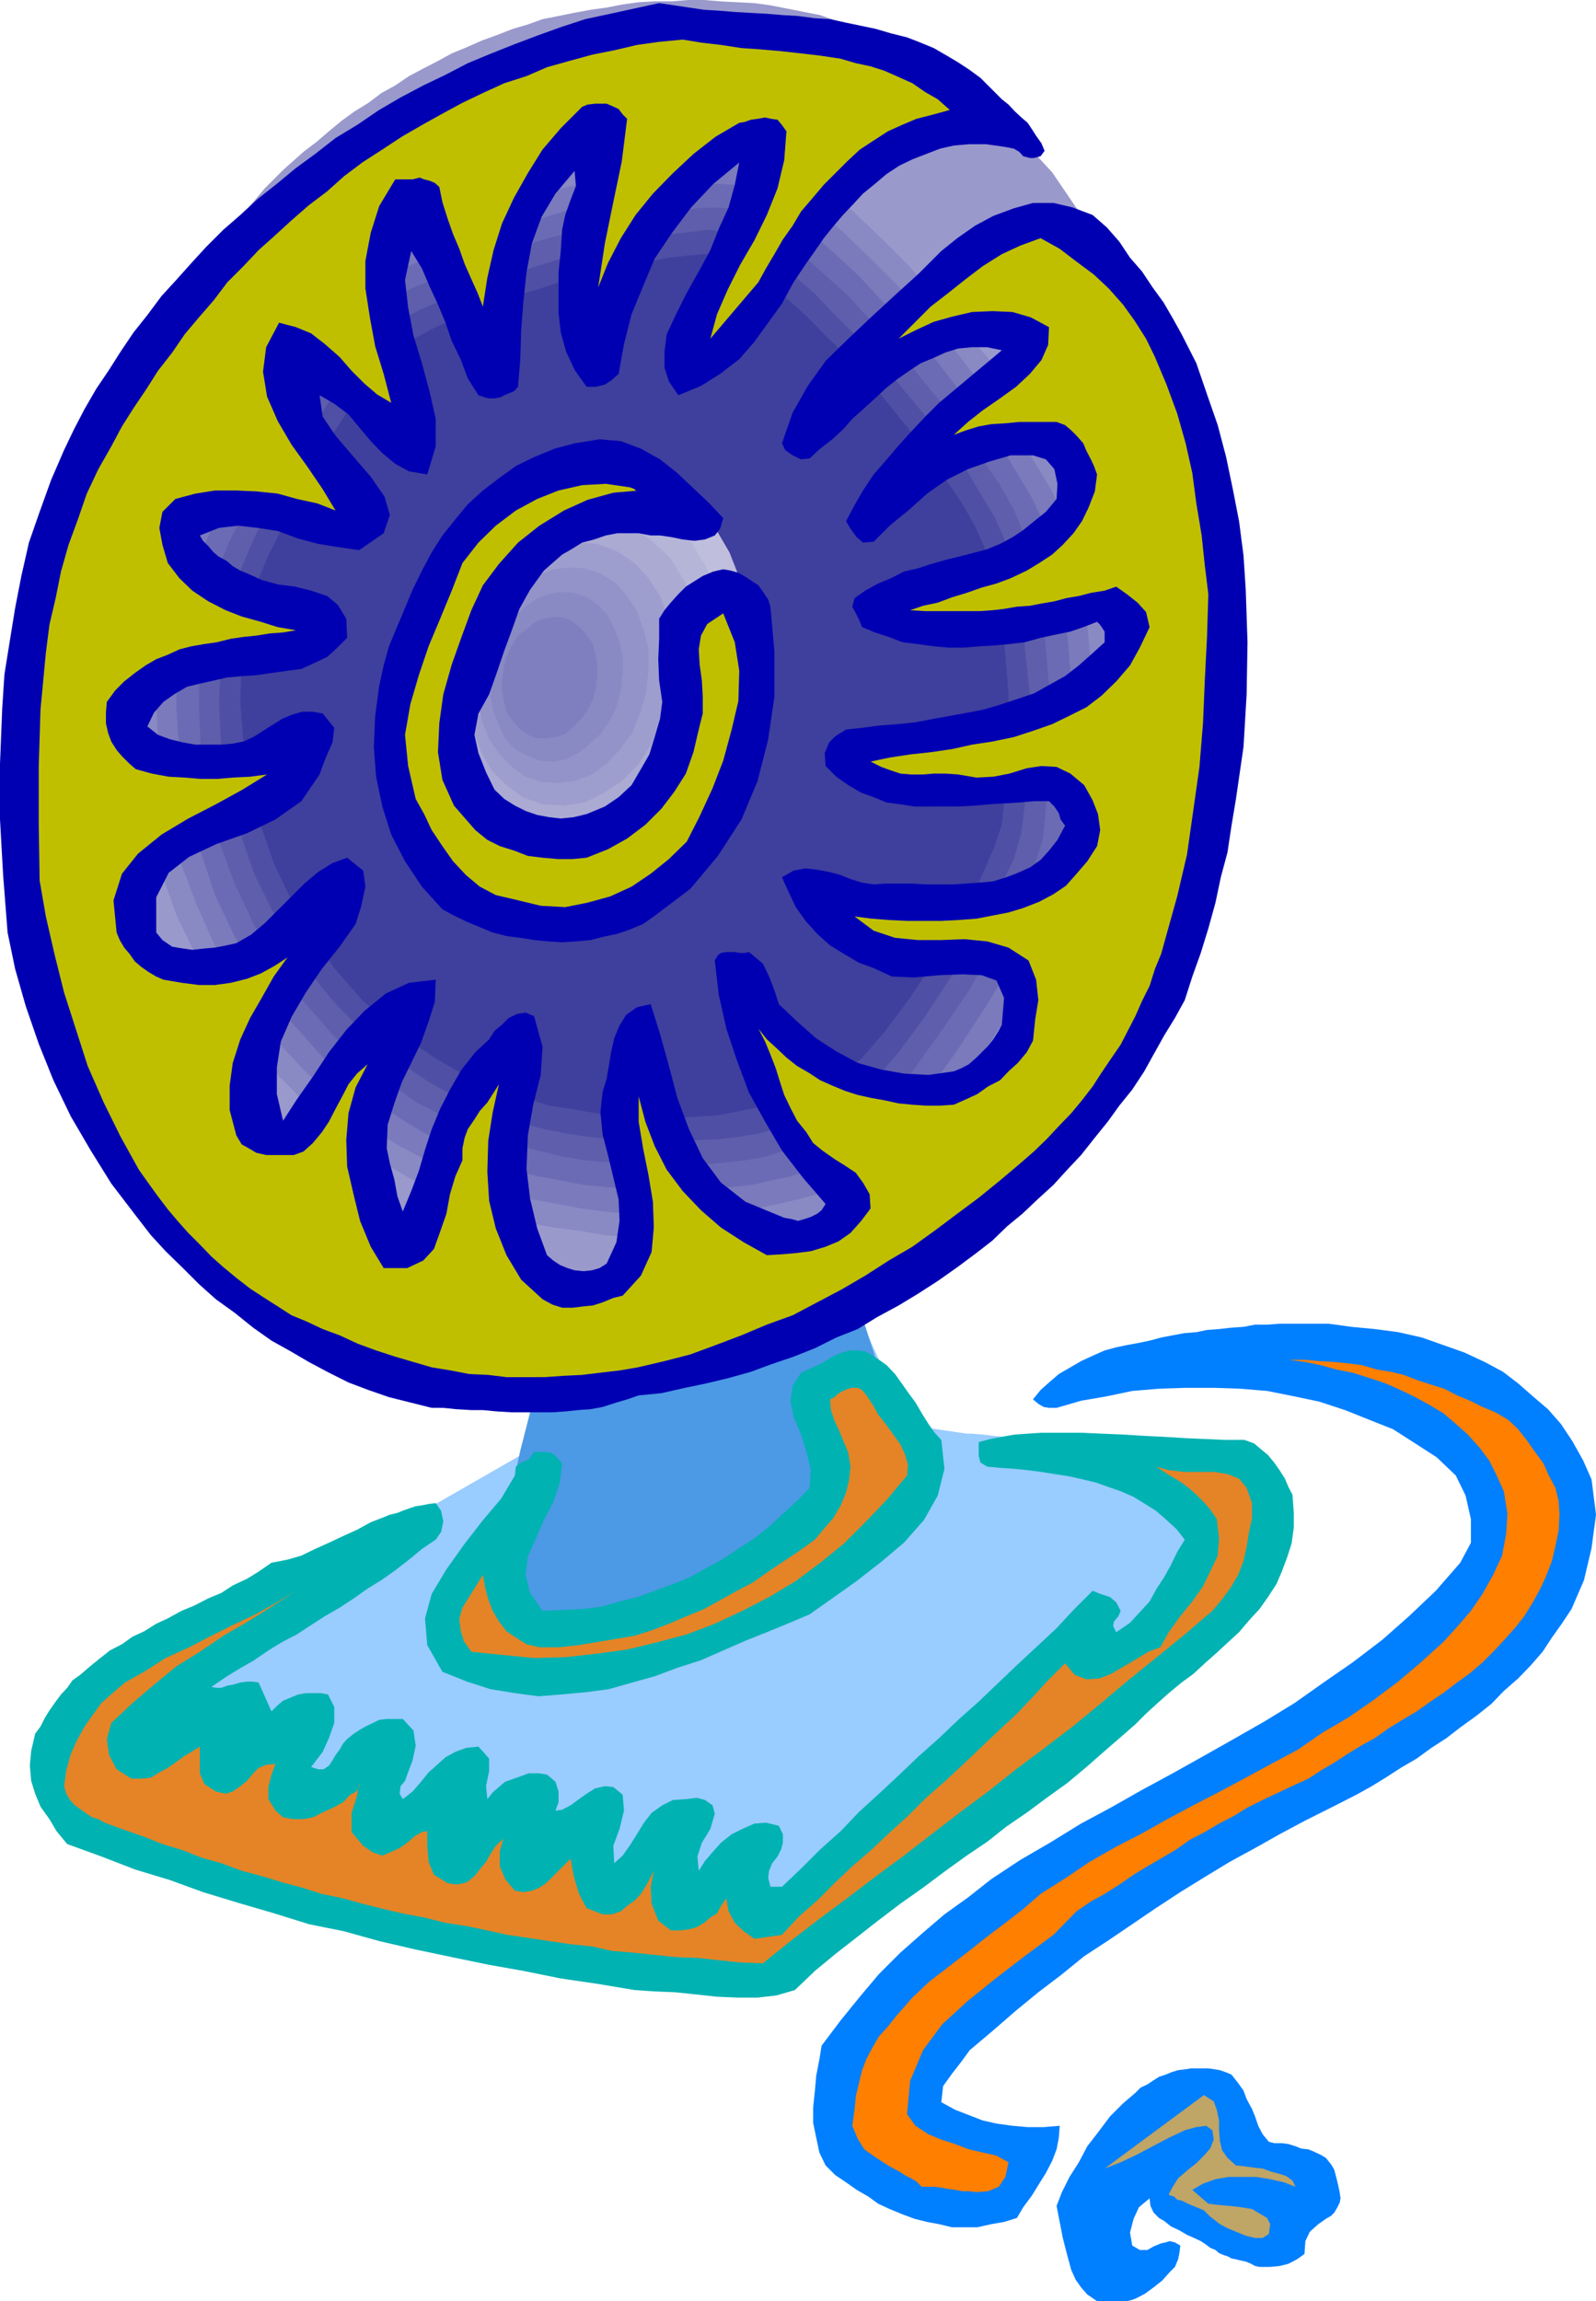 <svg xmlns="http://www.w3.org/2000/svg" width="358.602" height="517"><path fill="#99c" d="m41.5 228.3 3.602 5.5 4.101 5.5 4.297 4.798 4.402 5 4.801 4.8 5 4.102 5 4.098L78 266.199l5.8 3.602 5.7 3.297L95.3 276l6.2 2.7 6.3 2.398 6.5 2.101 6.7 1.7 6.703 1.402 6.5 1 6.2.699 6.3.5 6.2.2 6 .5 6.199-.5 5.8-.2 5.801-.5 5.5-.7 5.5-1 5.5-1.402 5.297-1.699 4.8-1.699 5-1.902 4.802-2.098 4.601-2.402 5.5-3.399 5.5-4.101 5.098-4.098 4.8-4.5 4.5-4.8 4.399-5.302 4-5.8 3.602-6 2.699-5 2.601-5 1.899-5.297 2.402-5.801 2-5.7 1.399-6.3 1.699-6.2 1.199-6.702 1.703-10.598.7-10.8.5-10.802-.301-11.3-.7-11L271.5 125.5l-1.7-10.5-2.398-10.8-2.902-10.302-3.398-10.398-3.801-9.8-4.801-9.4-5-9.1-5.598-8.4-5.5-8.1-6.699-7.2-2.601-2.902-2.7-2.7-2.902-2.597-3.297-2.403-2.902-2.398-3.098-2.402-3.402-1.899-3.098-1.898-3.402-1.703-3.301-1.7-3.598-1.398L192 5.8l-3.797-1-3.902-1.402-3.598-.699-4-.8-3.601-.7L169.5.7l-3.898-.2L161.8.3l-3.598-.3h-3.601L151 .3h-3.898L143.5.5l-3.598.5-3.601.7-3.598.5-3.8.698-3.403.7-3.598.703-3.3 1.199-3.399 1-3.601 1.398-3.301 1.2-3.399 1.5L101.5 12l-3.098 1.7-3.3 1.698-3.2 1.7-3.101 2.101-3.098 1.7-2.902 2.199L79.703 25l-2.902 2.098-2.899 2.402-2.8 2.398-2.899 2.2-4.601 4.101-4.102 4.102-3.797 4.5-4.101 4.597L48 56.2l-3.297 5-3.402 5.102-3.098 5.199-3.101 5.8-2.7 5.798-2.601 6-2.399 6.203L25 101.5l-1.7 6.5-1.698 6.7-1.2 6.8-1.902 14.598L18 150.5l1 14.2 2.102 13.6 3.398 13.5 4.602 12.7 5.5 12.2 6.898 11.6"/><path fill="#99c" d="m46.3 229 3.403 5 3.797 4.8 3.602 4.598 4.398 4.5 4 4.102 4.402 3.898 4.801 3.602 4.797 3.598 5 3.3 5 2.903 5.602 2.898 5.5 2.102 5.699 2.199 5.8 1.898 6 1.7 6 1.203 5.801 1 5.5.398 6 .5 5.301.7H157.5l5.203-.7 5.098-.5 5.3-.398 5-1 4.602-1.203 4.797-1.399 4.8-1.699 4.302-1.7 4.5-1.902 4.101-2.398 2.899-1.7 2.898-2.902 3.3-3.597 3.602-4.5 3.899-4.602 3.8-5.5 3.602-5.8 4.098-5.7 3.601-6 3.399-6 3.101-5.8 2.899-5.801 2.402-5.2 1.598-4.597L252 199l.703-3.402 2.399-19.2.3-19.699-1.902-19.601-3.898-19.5-1.899-5.297-2.601-5.703-3.899-6.5-4.3-7.2-5-7.199L226.101 78l-6.2-7.402-6.3-7.5-6.5-6.899-6.7-6.699-6.5-6.3-6-5.5-6-4.802-5.199-3.597-4.601-2.602L168.3 25.5l-4.098-.5-4.8.5-6 .398-6.5 1-6.7 1.7L133 30l-7.898 2.2-7.7 2.398-7.5 2.101-7.601 2.7-7 2.601-6.5 2.7-6 2.6-5 2.598-4.098 2.403-3.402 2.199-1.899 2.398L65.801 60l-3.098 4.098-3.203 4.3-3.098 5.301-3.3 5.5-3.899 6-3.3 6L42.5 97.5l-3.098 6-2.902 6-2.598 5.7-2.402 5.1-1.7 5-1.698 4.298-.7 3.402-1.902 12.898-.297 13.2 1 12.8 1.7 12.2 3.097 12 4.3 11.5 5 11.101 6 10.301"/><path fill="#8989c4" d="M50.402 225.898 53.5 230.7l3.602 4.5 3.601 4.602 4.098 4.097 3.902 4 4 3.903 4.598 3.297 4.601 3.402 4.801 3.098 5 2.902L97 267.098l5 2.402 5.5 2 5.602 1.598 5.699 1.703 5.8 1 5.5.699 5.801 1 5 .398 5.5.301 5.301.2 5-.2 5.098-.3 5-.399 4.8-.8 4.602-.9 4.797-1 4.3-1.402 4.602-1.5 4.301-1.597 4.297-2 3.8-2.102 2.7-1.898 3.102-2.903 3.101-3.398 3.399-4.102 3.601-4.8 3.797-5 3.602-5.297 3.601-5.703 3.399-5.797 3.3-5.801 2.899-5.5 2.902-5.3 2.399-5 1.898-4.602 1.203-4 1-3.2 1.899-18.398.199-19-1.399-19-3.8-18.402-1.7-5.098-2.699-5.5-3.601-6.2-4.301-6.8L228 88.598l-5.5-7.5-5.797-6.899-6.203-7-6-7.199-6.2-6.2-6.3-6-6.2-5.3-5.3-4.3-5-3.602-4.797-2.399-3.601-1.5-3.602-.199h-4.797l-5.8 1-6 .7-6.7 1.398-7 1.703-7.402 1.898-7.2 1.899-7.5 2.402-7.199 2.398-6.902 2.7-6 2.601-5.797 2.2-4.8 2.601-4.102 2.398-2.801 2.2-4.797 5-5.8 8.203-6.2 10.5-7 11.597-6 11.5-5.5 11.301-4.101 9.801-1.899 7.2-1.703 12.5-.2 12.698.7 12.2 1.902 11.8 2.899 11.801 3.8 10.801 5.102 10.5 5.7 9.898"/><path fill="#7a7abc" d="m54.3 222.7 3.102 4.6 3.098 4.298 3.602 4.3 3.8 4.102 3.899 3.898 4.101 3.301 4.301 3.602 4.297 3.398 4.602 2.899 4.5 2.402 5.101 2.598 5.2 2.203 5.097 2.097 5.3 1.5 5.5 1.602 5.5 1 5.302 1 5.3.7 5 .5 5.301.198H156l4.8-.199 4.802-.5 4.601-.699 4.5-1 4.399-1 4.5-1.2 4.101-1.402L192 265.2l3.902-1.699 3.801-2.102 2.598-1.898 2.902-2.402 2.899-3.399 3.398-4.101 3.3-4.297 3.602-5L222 235l3.402-5.5 3.301-5.3 3.2-5.5 2.8-5.302 2.7-5.3 2.097-4.598 1.703-4.5 1.5-3.602.7-3.097L245.5 174.5l.3-18-1.698-18-3.602-17.8-1.7-4.802-2.398-5.5-3.601-6-4.098-6.5-4.8-6.699-5-6.898-5.5-7-5.801-6.703-6-6.5-6-6-6-5.797-5.7-5-5.3-4.301-5.102-3.602-4-2.199L165.902 36 162 35.8l-4.297.2-5.3.5-6 1.2-6.2 1.198-6.703 1.7-7.2 1.703-7 1.898-7 2.399-6.898 2.101-6.5 2.399-6 2.402-5.5 2.398-4.601 2.403L79 60.5l-2.7 2.2-4.5 5-5.5 7.698-6 10.102-6.5 11-6 11-5.097 10.8-3.8 9.4-2.2 7-1.402 12-.2 11.698.7 11.801 1.902 11.301 2.399 11 4.101 10.8 4.5 10.098 5.598 9.301"/><path fill="#6b6bb5" d="M58.102 219.598 61 224.199l3.102 4.102 3.601 3.797 3.598 4.101 3.601 3.602 3.801 3.297 4.098 3.203 4.3 3.097 4.399 2.903 4.5 2.597 4.8 2.403 4.602 2.199 5 1.898 5.301 1.7L121 264.3l5 .898 5.102 1 5.199.5 4.601.399 5 .3h9.399l4.8-.3 4.301-.399 4.598-.5 4.3-1 4.302-.898 4.101-1.203 3.797-1.5 4.102-1.399 3.898-1.898 3.602-2 5.199-4 6-7 6.5-8.903 6.699-10.3 6.3-10.297 5-10.102 3.903-8.601 1.899-6.797 2.101-16.5.297-17.3-1.5-17.5-3.598-17.102-1.402-4.3-2.398-5.297-3.399-5.703-3.8-6.297-4.602-6.203-5-6.7-5-6.5-5.801-6.5-5.797-6.199-5.5-6-5.703-5.3-5.598-4.801-4.8-4.098-4.801-3.102-4-2.398-3.598-1-3.402-.2h-4.098l-5.3.7-5.5 1-6.2 1.2-6.3 1.398-6.7 1.703-6.902 2.199-6.5 1.898-6.5 2.102-6.2 2.398-5.8 2.403L90 60.5l-4.297 2.2-4.101 2.1L79 66.7l-4.098 4.8-5.3 7.7-6 9.398-6 10.3-5.7 10.801-4.8 10.102-3.899 8.898-1.703 6.899-1.398 11.5-.5 11.3.699 11.102 1.699 11 2.902 10.3 3.399 10.298 4.5 9.402 5.3 9.098"/><path fill="#5e5ead" d="m62.203 216.5 2.899 4.3 2.8 3.9 3.399 3.8 3.101 3.598L78 235.699l3.602 3.399 4.101 2.8 3.797 2.903 4.102 2.898 4.3 2.2 4.399 2.402 4.8 2.097 4.5 1.5 5.102 1.602 10 2.398 4.797.801 4.8.399 4.602.5 4.801.3h8.899l4.3-.3 4.598-.5 4-.399 4.402-.8 3.801-1.2 3.797-.898 4.102-1.5 3.601-1.403 3.598-1.699 3.402-1.699 5-3.8 5.797-7 6.203-8.602 6.5-9.598 5.797-9.8 5-9.4 3.8-8.402 2-6.199 1.602-16.101V156.3l-1.402-16.602-3.098-16.101-1.699-4.5-1.902-4.598-3.098-5.5-8.203-12-4.797-6.3-5.3-6.4-5-6.3-5.5-5.7-5.301-5.8-5.5-5L180 56.898l-4.797-3.8-4.5-3.2-3.902-2.097-3.098-1-3.402-.203-3.801.203-5 .5-5.297.699-6 1.2-6 1.5-6.5 1.6L121.5 54l-6.5 2.2-6 2.1-6.297 2.2-5.203 2.2-5.098 2.1-4.5 2.4-3.402 1.898-2.598 2-3.902 4.3-5 7.2-5.297 9.101-5.8 9.801-5.5 10.398-4.801 9.602L48 130.098l-1.898 6.203-1.2 11.097-.199 10.801.399 10.5 1.699 10.399 2.402 10 3.598 9.601 4.3 9.2 5.102 8.601"/><path fill="#4f4fa5" d="m66 213.398 2.703 3.801 2.797 3.602 3.203 3.898L77.801 228l3.3 3.398L84.5 234.5l3.8 2.898 3.903 2.903L96 242.898l4.3 2.403 4.102 1.898 4.598 2.2 4.3 1.699 4.302 1.402 4.8 1.2 5.098 1 4.5.698 4.602.5 4.3.2 4.598.203 4 .5 4.402-.5 4-.203 4.098-.2 4.102-.5 4.101-.699 3.797-1 3.902-1.199 3.301-1.2 3.598-1.402 3.402-1.5 3.297-1.898 4.8-3.602 5.602-6.5 6-8.097 6-9.203 5.5-9.297 4.5-8.903 3.899-7.898 1.699-6 1.902-15.402V156l-1.699-15.602-2.902-15.3-1.2-4.098-2.101-4.8-3.2-5.302-3.3-5.5-4.297-5.5-4.402-6-5-6-4.801-5.8-5.297-5.797-5.3-5.203L183.101 66l-5-4.3-4.801-3.602-4.098-2.899-3.601-2.101-3.102-1-3.098-.5-4.101.5-4.301.5-5.297.703-5.5 1-5.8 1.597-6 1.5-6.2 1.903-6 1.898-5.8 1.899-5.7 2.203-5.3 2.199-4.602 1.898-3.8 1.903-3.598 2.199-2.199 1.598-4.101 4.402-4.5 6.7-5.5 8.398L60.5 113.8l-4.297 9.097-3.402 8.2-1.899 6-1.199 10.5-.5 10.101.5 10.301 1.7 9.898L54 187.2l3.102 9.102L61.5 205.2l4.5 8.2"/><path fill="#3f3f9e" d="m69.902 210.3 2.598 3.598 2.602 3.602L78 220.8l3.102 3.598 3.199 2.903 3.101 3.097 3.598 2.7 3.8 2.601 3.602 2.399 3.899 2.203 4 2.097 4.101 1.7 4.098 1.703 4.602 1.199 4.3 1.398 4.801.7 4.5.8 4.098.7 4.101.203 4.301.297 4.098.203 4.101-.203 3.801-.297 3.899-.203 3.601-.7 4-.8 3.598-.7 3.402-1.199 3.399-1.199 3.3-1.2 3.399-1.702 3.3-1.598 4.399-3.602 5.203-6 5.598-7.5 5.699-8.597 5.3-8.903 4.602-8.597 3.301-7.5 1.899-5.5 1.5-14.602V156l-1.2-14.602L222.5 126.7l-1.398-4-2-4.398-2.801-5-3.598-5.301-3.601-5.3-4.399-5.7-4.5-5.5-4.601-5.8-5-5.302-5.102-5-4.5-4.597-4.797-4.301-4.3-3.402L167.8 60.3l-3.598-1.703-2.902-1.2-2.899-.3-3.601.3-4.5.5-4.598.903-5.5 1-5.5 1.398-5.8 1.2-5.801 1.902-5.7 1.699-5.3 1.898-5.301 2-5 1.903-4.301 1.898-4.098 2.2-3.101 1.601-2.399 1.7-3.601 4.1-4.399 6.2-5.199 8.2-5.3 8.898-4.602 9.3-4.5 8.903-3.2 7.699-1.398 5.8-1.402 9.798-.301 9.601.703 9.399 1.5 9.3 2.399 9.102 3.101 8.898 3.797 7.903 4.402 8"/><path fill="#bfbfdd" d="m123.102 195.598 3.898.5h3.602l3.3-.5 3.598-.7 3.402-1.398 3.598-1.5 3.102-2.102 3.101-2.398 2.7-2.7 2.597-3.1 2.703-3.4 2.399-3.3 1.898-3.902 1.703-4.297 1.598-4.301 1-4.602 1.402-9.097-.402-8.903-1.5-8.398-2.899-7.402-3.8-6.5-5-5.5-6-4.098-6.801-2.102-3.598-.5H131.5l-3.297.903-3.601 1.199-3.102 1.7-3.398 1.898-2.899 2.402-3.101 2.898-2.602 2.903-2.7 3.398-2.097 3.801-2.203 3.8-1.7 4.098L99.103 139l-.899 4.3L97 152.399v8.903l1.703 8.398 2.797 7.7 3.902 6.5 5 5.5 6 3.8 6.7 2.399"/><path fill="#b5b5d8" d="m122.902 190.598 6.2.5 6.3-1 6.2-2.598 5.3-3.902 5-5L156 172.3l3.602-6.903 2.199-7.898 1.199-8.2-.297-7.702-1.402-7.399-2.598-6.699-3.402-5.8-4.301-5-5.297-3.4-6-2.202-6.203-.399-6.297 1.2-6 2.601-5.703 3.8-5.098 5.098-4.101 6.2-3.598 7-2.101 7.902-1.2 7.898.2 7.903 1.699 7.5 2.402 6.699 3.598 5.8 4.3 4.5 5.301 3.9 6 1.898"/><path fill="#aaaad3" d="m122.402 185.8 5.5.5 5.598-1 5.203-2.402 4.598-3.398 4.601-4.5 3.598-5.3 2.8-6.2 2.2-6.8.703-7.2v-6.7l-1.402-6.202-1.899-5.797-3.199-5.301-4-3.8-4.402-3.102-5.2-1.899-5.601-.5-5.5.899-5 2.402-5.098 3.2-4.3 4.5-3.602 5.5-2.898 6-1.899 6.8-.902 6.898v7l1.402 6.5 2.2 5.7 3.097 4.8 3.8 4.301 4.302 3.2 5.3 1.902"/><path fill="#9e9ece" d="m121.902 180.7 4.801.3 4.598-.7 4.101-2 4.301-2.8 3.598-3.602 3.101-4.8 2.7-5.098 1.601-5.7.797-6-.297-5.8-.902-5.5-2-5.102-2.598-4-3.101-3.398-3.899-2.602-4.5-1.699-4.8-.3-4.301.8-4.399 1.899-4 2.902-3.601 3.598-3.2 4.8-2.601 5.2-1.399 5.601-1 6.2.2 5.5 1.199 5.5 1.699 4.8 2.402 4.399 3.399 3.3 3.601 2.7 4.5 1.601"/><path fill="#9393c9" d="m121.703 175.7 3.797.198 3.602-.398L133 174l3.3-2.402 2.903-3.098 2.7-3.602 1.898-4.597 1.402-4.5.5-5.102v-4.8l-1-4.301-1.601-4.297-2.2-3.403-2.402-2.8-3.398-2.2-3.602-1.199-3.797-.199-3.601.398-3.801 1.7-3.2 2.203-3.101 3.297-2.598 3.601-1.902 4.399-1.5 4.8-.7 5 .2 4.602.8 4.5 1.602 4.098 2.399 3.402 2.699 2.8 3.102 2.2 3.601 1.2"/><path fill="#8989c4" d="m121.203 170.898 2.899.2 2.898-.399 2.902-1.5 2.399-1.898 2.402-2.203 2.098-2.797 1.699-3.403 1-3.8.402-3.899v-3.601l-.699-3.297-1.203-3.203-1.398-2.797-2.2-2.403-2.601-1.699-2.899-1L126 133l-2.898.5-2.801 1.2-2.7 1.898L115.5 139l-2.2 2.898-1.698 3.301-.899 3.602-.5 4.097v3.602l.7 3.398 1.199 3.102 1.398 2.898 2.203 2.403 2.598 1.398 2.902 1.2"/><path fill="#7f7fbf" d="M120.703 165.898h2l2.098-.3 2.199-.7 1.902-1.699 1.7-1.699 1.398-1.902 1.203-2.399.7-2.601.3-2.899v-2.601l-.5-2.7-.703-2.097-1.5-2-1.2-1.403-1.898-1.398-2.101-.8h-2l-2.098.3-2.203.898-1.7 1.5-1.898 1.403L115 145l-1.2 2.598-.698 2.703-.301 2.597v2.403l.5 2.597.699 2.403 1.5 2 1.203 1.398 1.899 1.399 2.101.8"/><path fill="#9cf" d="m122.703 314.7-3.902 11.198L96.5 338.7l-66.7 44.602.903.5 3.2 1.699 5 2.598 6.699 3.101 7.898 3.602 9.402 4.297 10.098 4.6 11 4.602 11.5 4.5 12 4.597 12 3.801 12 3.602 11.8 3.097 11.302 2.2 10.5 1.402 9.601.3 99.598-81.902V347.5l-.2-2.602-1-3.097-1.898-3.403-3.101-3.3-4.301-3.2-6-2.398-7.2-2.102-7-1.5-6.699-1.398-6.199-1-5.601-.7-4.301-.5-2.598-.202h-1l-12.902-1.899-11.098-24-70.5 18.5"/><path fill="#4c99e5" d="m120.703 311.098-3.8 14.8-7.2 33.2.2.402 1 1.7 1.898 1.898 2.699 2.203 3.8 2.199 5.302 1.898 6.5.903h8.398l4.5-.703 4.8-1.7 4.602-2.097 5-2.703L163.5 360l4.8-3.3 4.5-3.602 4.602-3.899 3.801-3.601 3.899-3.598 3.3-3.3 2.899-3.2 2.402-2.402 1.7-1.899 1.199-1.199.199-.5v-24.2l-3.598-11-72.5 16.798"/><path fill="#0000b2" d="m203.8 8.398 2.602 1 3.399 1.403 2.601 1.5 2.7 1.597 2.601 1.7 2.598 1.902 2.402 2.398 2.399 2.403 1.5 1.199L228 25l1.5 1.398 1.402 1.2 1 1.5.899 1.402L234 32.2l.703 1.698-.902 1.2-1.5.402h-.899l-1.5-.402-.902-1-1.2-.7-1.5-.3-1.198-.2-3.602-.5h-3.797l-3.402.301-3.098.7-3.101 1.199L205 35.8l-2.898 1.398-2.899 1.899-2.601 2.203-2.7 2.199-2.402 2.598-2.098 2.203-2.199 2.597-2.101 2.602-2 2.898-1.899 2.7-2.902 4.3-2.598 4.801L169.5 76.8l-3.398 3.898L161.8 84l-4.301 2.7-5.098 2.1-2.101-3.1-1-3.102V79l.5-3.902 2.101-4.5 2.399-4.797L157 61l2.602-4.8 1.898-4.802 2.203-4.8 1.399-5.098 1-5-5.801 4.8-5 5.298L151 52.3l-3.898 5.797L144.5 64.3l-2.598 6.297-1.699 6.703L139 84l-1.7 1.5-1.398.898-2 .5h-2.101l-2.7-3.8L127.204 79 126 74.7l-.5-4.4v-9.1l.5-4.802.3-4.8.7-3.297 1.203-3.403 1.2-3.097-.301-3.403L124.8 43.5l-3.098 5.2-2.203 6-1.2 6.5-.698 6.5-.5 6.5-.2 6.5-.5 6.198-.902 1-1 .403-1.2.5-1 .5-1.198.199h-1.2l-.902-.2-1.5-.5-2.398-3.8-1.602-4.3-2-4.102-1.398-4.098-1.7-4.102-1.902-4.097-1.7-4-2.398-3.903-1.402 6.5.703 6.2 1.2 6.3 1.898 6.2 1.699 6.3 1.402 6.2v6.203L96 106.598l-4.098-.7-3.101-1.699-2.899-2.398-2.601-2.703L80.703 96l-2.402-2.902-3.2-2.399-3.3-1.898.699 4.797 2.902 4.3L79.5 102.7l3.8 4.399 3.102 4.5 1.2 4.101-1.399 4.102-5.5 3.797-4.8-.7-4.403-.699L67 121l-4.598-1.7-4.5-.702-4.402-.5-4.297.5-4.3 1.703.699 1.199 1.199 1.2L48 124.097l1.203 1 1.7.902 1.398 1.2 1.699 1 1.703.698 3.098 1.403 3.601 1 3.899.5 3.601.898 3.598 1.2 2.402 2L77.801 139l.199 4.3-2.398 2.4-2.102 1.898-3.2 1.5-2.597 1.203-3.101.398-3.602.5-3.398.5-3.102.2-3.398.3-3.102.7-3.098.699L42 154.3l-2.898 1.7-2.399 1.7-2.101 2.398-1.5 3.101 2.398 1.899 2.703 1 2.899.703 2.8.5h5.801l2.399-.203 2.601-.5 2.2-1 2.199-1.399L61 163l2.402-1.5 2.098-.902 2.402-.7h2.399l2.199.403 2.602 3.199-.399 3.3L73 170.7l-1.2 3.3-4.097 6-5.8 4.098-6.403 3.101-6.797 2.399L42.5 192.5l-4.598 3.598-2.8 5.5v7.902l1.398 1.7 2.203 1.5 2.399.398 2.101.3 2.7-.3 2.398-.2 2.601-.5 2.2-.5 3.3-1.898 3.098-2.602 2.902-2.898 3.098-3.102 2.902-2.898 3.098-2.602 3.203-2L78 192.7l3.602 2.899.5 3.601-1 4.602-1.2 3.797-3.601 5.101-4 5-3.598 5.3-3.203 5.5-2.398 5.5-.899 5.8v6l1.399 6 3.101-4.8 3.598-5.102 3.601-5.5 3.899-5 4.101-4.3 4.801-3.899 5.2-2.398 6-.703-.2 5-1.402 4.402-1.7 4.8-2.199 4.5-2.101 4.298-1.7 4.8-1.5 4.801-.199 5.301.7 3.398 1 3.602.699 3.8 1.199 3.4 1.902-4.602 1.7-4.5L95.5 258.3l1.5-4.602 1.902-4.601 2.2-4.297 2.601-4.5 3.098-3.903 1.5-1.398 1.601-1.5 1.2-1.902 1.699-1.399 1.5-1.5 1.902-.898 1.899-.301 1.898.8 1.902 6.9-.402 6.3-1.7 6.7-1.198 6.898-.301 7.5.8 6.703 1.602 6.699 2.2 6 1.398 1.2 1.5 1 1.699.698 1.602.5 2 .2 1.898-.2 1.703-.5 1.598-1 2.199-4.8.703-4.797-.203-4.8-2.398-10-1.2-4.602-.5-5 .5-4.597.899-2.903.5-2.898.5-3.102.699-3.097 1.203-2.903 1.5-2.398 2.399-1.7 3.101-.702 2.098 6.703 2 7.199 1.902 7.2 2.598 7 3.101 6.5 4.098 5.5 5.5 4.3 7.5 3.098 1.203.5 1.7.3 1.398.403 1.402-.403 1.5-.5 1.399-.699 1-.8.898-1.399-5-5.8-4.797-6.2-3.8-6.5-3.602-6.5-2.7-7.2-2.398-7.202-1.703-7.598-.898-7.7.699-1.202.699-.5 1.203-.2h1.899l1.199.2h1l1-.2 3.101 2.602 1.399 2.898L174 222.5l1 3.098 4.102 3.902 4.3 3.8 4.5 2.9 4.801 2.6 5.297 1.5 5.102.9 5.5.3 5.699-.8L216 240l1.703-.902 1.7-1.5L222 235l1.203-1.5 1.2-1.902.699-1.399.5-6-1.7-3.898-3.3-1.203-4.301-.2-5.301.2-5.5.5-5.098-.2-4.101-1.898-3.301-1.2-3.398-2-3.102-1.902-2.898-2.597-2.602-2.903-2.2-3.097-1.698-3.602-1.399-3.101 2.598-1.5 2.699-.5 2.602.3 2.699.5 2.601.7 2.2.902 2.601.8 2.598.4 2.699-.2h5.703l3.2.2h6.199l3.101-.2 2.899-.2 3.101-.3 2.899-.902 2.601-1 2.7-1.2 2.398-1.699 1.902-2.101 1.899-2.399 1.699-3.199-1-1.402-.399-1.399-1-1.5-1.199-1.199h-3.402l-3.301.3-3.398.2-3.301.2-3.399.3-3.601.2H205.5l-3.2-.5-3.097-.4-2.902-1.202-2.801-1-2.898-1.7-2.7-1.898-2.402-2.402-.2-2.899 1-2.398 1.403-1.403 2.399-1.5 3.8-.398 3.598-.5 4.102-.3 3.898-.4 4.3-.8 3.802-.7 3.898-.702 3.602-.7 4-1.199 3.601-1.199 3.598-1.2 3.402-1.902 3.598-2 3.101-2.398 2.7-2.402 3.101-2.797v-2.403l-1-1.5-.703-.699-3.098 1.2-2.902 1-3.398.699-3.301.703-3.598 1-3.402.398-3.301.301-3.398.2-3.602.3h-3.398l-3.301-.3-3.598-.5-3.402-.4-3.098-1.202-3.101-1-2.899-1.2L193 139.2l-.7-1.398-.8-1.5.5-1.903 2.402-1.699 2.899-1.601 2.902-1.2 2.899-1.5 3.101-.699 3.098-1 3.101-.898 2.899-.703 3.101-.797 3.399-.903 2.902-1.199 2.797-1.5 2.402-1.601 2.7-2.2L235 115l2.402-2.902.2-3.399-.7-3.3-1.902-2.2-2.898-.898h-5l-4.801 1.398-4.801 1.7-4.797 2.402-4.402 3.097-4 3.602-4.399 3.598-3.601 3.601-2.399.2-1.402-1.2-1.398-1.898-1-1.703L192 113.5l1.902-3.3 2.399-3.602L199 103.5l2.902-3.402L204.703 97l3.2-3.402L211 90.5l14.102-11.8-3.301-.7h-3.399l-3.101.3-2.899.9-2.601 1.198-2.899 1.2-2.601 1.703-2.7 1.898-2.398 1.899-2.601 2.402-2.399 2.2-2.703 2.398-2.098 2.402L187 98.7l-2.7 2.1-2.398 2.2-1.902.2-1.898-.9-1.7-1.202-.699-1.5 2.399-6.899 3.398-6 4-5.601 5.102-5 5.3-5 5.2-4.797 5.3-4.801 5.098-5.102 3.602-2.898 4-2.8 4.101-2.2 4.598-1.7 4.3-1.202h4.602l4.297 1 4.5 1.703 3.203 2.797L251.5 54.3l2.402 3.597 2.7 3.102L259 64.598l2.402 3.3L263.5 71.5l2 3.598 3.3 6.5 2.403 7 2.399 6.902 1.898 7.2 1.5 7.198 1.402 7.2 1 7.703.5 7.699.399 11.8-.2 11.7-.699 11.8-1.699 11.7-1 6-.902 6-1.5 5.598-1.2 5.703-1.601 5.797-1.7 5.5-1.898 5.3-1.699 5.301-2.203 4-2.398 3.899-2.399 4.3-2.101 3.801-2.7 4.102-2.902 3.597-2.598 3.602-2.902 3.598-3.098 3.902-3.101 3.3-3.098 3.4-3.402 3.1-3.598 3.4-3.402 2.8-3.301 3.2-3.598 2.8-4.3 3.2-4.399 3.1-4.5 2.9-4.3 2.6-4.801 2.598-4.399 2.7-4.8 1.902-4.801 2.398-4.801 1.903-5 1.699-4.598 1.7-5 1.398-5 1.203-4.8 1-5.301 1.199-5.102.5-2.598.898-2.402.7-3.098 1-2.699.5-2.8.203-2.903.297-2.898.203H115l-3.398-.203-3.102-.297h-2.598l-3.402-.203-2.898-.297H97l-4.797-1.203-4.8-1.2-4.602-1.597-4.5-1.703-4.399-2.2-4.5-2.398-4.101-2.402L61 301.199l-4.098-2.898L52.801 295l-4.301-3.102-3.797-3.398-3.601-3.602-3.899-3.8-3.3-3.598-3.403-4.402-5.5-7.2-4.598-7.398-4.5-7.7L12 242.7l-3.297-8.2-2.902-8.402-2.399-8.399-1.699-8.199-1-12.902-.703-12.5v-12.5l.5-12.5.5-7.598 1.203-7.5 1.2-7.402 1.398-7.2 1.699-7.5L8.902 115l2.598-7.2 2.902-6.702 2.2-4.598L19 91.898l2.602-4.5 2.898-4.3L27.102 79 30 74.7l3.102-3.9 3.199-4.3 3.3-3.602 3.399-3.8 3.3-3.598 3.903-3.902L54 48.3l3.902-3.602 4.301-3.398 4.098-3.403 4.5-3.3L75.402 31l4.801-2.902 5-3.399L90 21.9l5.102-2.7 5-2.398 5-2.602 5.3-2.199 5.301-2.102 5.297-2L126.3 6l5.2-1.7 5.602-1.202 11-2.399 3.398.5 3.3.5 3.403.5 3.297.2 3.602.3 3.601.2 3.598.199 3.601.3 3.399.2 3.8.5 3.399.203 3.602.797 3.398.703 3.3.699 3.403 1 3.598.898"/><path fill="#bfbf00" d="m188.902 13.2 3.399 1 3.3.698 3.102 1 3.2 1.403L205 18.699l2.902 2 2.801 1.602 2.7 2.398-3.602 1-3.899 1-3.3 1.399L199.5 29.5l-3.398 2.2-2.899 1.898-2.902 2.703-5.2 5.199-2.699 3.2L180 47.5l-1.898 3.2-2.2 3.1L174 57.099l-1.898 3.203-1.7 3.097-10.8 12.7 1.5-5.5 2.398-5.5 2.8-5.598 3.2-5.5 2.8-5.7 2.403-6 1.5-6.3.5-6.5-1-1.402-1-1.2-1.402-.199-1.399-.3-1.699.3-1.5.2-1.402.5-1.2.199-5.3 3.101-5 3.899-4.598 4.3-4.5 4.602-3.902 4.8-3.301 5.2-2.898 5.598-2.2 5.5 1.5-9.899 1.899-9.3 1.902-9.098 1.2-9.602-1-1-.903-1.2-1.5-.7-1.2-.5h-2.597l-1.703.2-1.2.5-4.8 4.8-4.098 4.798-3.3 5.3-3.102 5.5-2.7 5.801-1.898 6-1.402 6.2-1 6.5-1.2-3.098-1.398-3.102-1.5-3.398-1.199-3.403-1.402-3.3-1.2-3.399-1.199-3.8L98.703 42l-1-.902-1.203-.5-1.2-.297-1-.403-1.597.403h-3.902l-3.598 6-1.902 6-1.2 6.297V64.8l1 6.5 1.2 6.5 1.902 6.2 1.7 6.5-3.2-1.902-2.8-2.399L79 83.301l-2.7-3.102-3.3-2.898-3.098-2.403L66.5 73.5l-3.797-1-2.902 5.5-.7 5.5.899 5.598 2.402 5.5 3.098 5.3 3.602 5 3.398 5 2.902 4.801-4.101-1.601-4.598-1-4.3-1.2-4.801-.5-4.5-.199H48.3l-4.399.7-4.5 1.199L36.5 115l-.7 3.598.7 3.8 1.203 4.102 2.598 3.398 2.902 2.801 3.598 2.399 3.902 2 3.598 1.402 4.3 1.2 3.801 1.198 4.098.7-2.898.5-2.899.203-3.101.5-2.899.297-2.8.402-3.2.8-2.8.4-2.903.5-2.7.698-2.597 1.2-2.601 1-2.399 1.402-2.402 1.7-2.399 1.898-2 2L24 157.699l-.2 2.399v2.402l.5 2.2.7 1.898 1.203 1.902 1.2 1.398 1.699 1.7L30.5 172.8l3.602 1 3.8.699 3.598.2 3.602.3h3.601l3.598-.3 3.902-.2L60 174l-5.5 3.398-6 3.301-6.2 3.2-6 3.601-5.3 4.3-3.598 4.5-1.902 6 .703 7.2.7 1.7 1 1.698 1.199 1.403L30.3 216l1.402 1.2 1.7 1.198 1.699 1 1.601.7 4.098.703 3.902.5H48.3l3.601-.5 3.598-.903 3.102-1.199L61.703 217l2.899-1.902-3.102 4.3-2.7 4.801-2.597 4.5L54 233.5l-1.7 5.3-.698 5.098v5.5l1.5 5.7 1.199 2 1.601.902 1.7 1 2.199.5H66l2.203-.8 2.098-1.9 2-2.402L73.902 252l1.5-2.902 1.399-2.598 1.5-2.902 1.902-2.399 2.399-2.101-2.7 5.203-1.601 5.797-.5 6 .199 6 1.5 6.5 1.402 5.703 2.399 5.797 2.902 4.8H91.5l3.602-1.699 2.398-2.601 1.402-3.899 1.399-4 .8-4.398 1.2-4 1.601-3.602V258l.5-2.402.7-1.899 1.5-2.199 1.199-1.902 1.699-1.899 1.203-1.898 1.399-2.203-1.399 6.3-1 6.403-.203 7 .402 6.5 1.5 6.199 2.399 6 3.3 5.5 4.801 4.398 2.2 1.2 2.199.703h2.402l2.399-.301 2.101-.2 2.2-.702 2.398-1 2.101-.5 4.098-4.5 2.402-5.297.5-5.5-.199-5.801-1-6-1.203-6-1-6v-5.7l1.5 5.7 2.102 5.5 2.699 5.3 3.601 4.798 4.098 4.3 4.5 3.903 5.102 3.297L172.3 282l3.402-.2 3.399-.3 3.101-.402 3.297-1 2.902-1.2 2.7-1.898 2.398-2.7 2.102-2.8-.2-3.2-1.5-2.6-1.601-2.2-2.399-1.602-2.402-1.5-2.7-1.898-2.097-1.7-1.5-2.402-2.101-2.597-1.5-2.903-1.399-2.898-1-3.102L174.3 240l-1.2-3.102-1.199-2.898-1.5-2.902 1.899 2.402 2.402 2.2 2 1.898 2.399 1.902 2.601 1.5 2.598 1.7 2.699 1.198 2.902 1.2 2.801.902 3.2.7 2.8.5 3.2.698 3.097.301 3.102.2h3.101l3.098-.2L217 247l2.602-1.2 2.398-1.702 2.703-1.399 1.899-2 2.101-1.898 2-2.403 1.399-2.597.5-4.801.699-4.3-.5-4.602-1.7-4.297-4.5-2.903-4.8-1.398-5.098-.5-5.203.2h-5.297l-5.101-.5-4.801-1.602-4.301-3.2 3.902.5 3.801.301 4.098.2h7.699l3.8-.2 4.102-.3 3.598-.7 3.602-.699 3.3-1 3.598-1.402 3.203-1.7L239.5 199l2.402-2.7 2.399-2.8 2.199-3.402.703-3.598-.5-3.602-1.203-3.097-1.898-3.403-3.102-2.597-3.098-1.5-3.402-.203-3.297.5-3.902 1.203-3.598.699-3.8.2-4.102-.7-2.899-.2h-2.601l-2.399.2h-2.699l-2.402-.2-2.098-.702L198 172.3l-2.398-1.203 4.3-.899 4.598-.699 4.602-.5 4.8-.7 4.5-1 4.598-.702 4.8-1 4.302-1.399 4.3-1.5 3.899-1.898 3.8-1.903 3.399-2.597 3.3-3.203 3.102-3.598 2.2-4 2.199-4.602-.801-3.398-1.898-2.102-2.399-1.898-2.402-1.7-2.598.9-3.101.5-2.7.698-2.902.5-2.598.7-2.902.5-2.598.5-2.902.203-2.898.5-2.602.297-2.898.203h-12.2l-3.402-.203 2.902-1 3.301-.7 3.2-1.199 3.3-1 3.399-1.199 3.3-.902 3.2-1.2 3.601-1.699 2.797-1.699 2.902-1.902 2.399-2.2 2.402-2.597 1.899-2.703 1.5-3.098 1.398-3.602.5-3.8-.7-1.899-.698-1.5-1-1.898-.7-1.703-1.5-1.7-1.199-1.199-1.402-1.199-1.899-.7H229l-3.098.298-3.199.203-2.8.5-2.903.898-2.7 1 3.2-2.898 3.3-2.602 3.903-2.699 3.598-2.602L231.402 84 234 80.898l1.5-3.398.203-4-4.101-2.2-4.102-1.202-4.5-.2-4.598.2-4.3 1L209.8 72.3l-4.098 1.898-3.8 1.899 7.199-7.2 4-3.097L217 62.699l3.8-2.898 4.302-2.703 4.101-1.899 4.598-1.699 4.3 2.398 3.801 2.903 3.899 2.898 3.3 3.102 3.2 3.597L254.902 72l2.598 4.098 2 4.101 2.602 6.2 2.398 6.5 1.902 6.699 1.5 6.703.899 6.797L270 120.3l.703 6.699.797 6.5-.297 9.598-.5 9.8-.402 9.602-.801 9.8-1.398 9.9-1.399 9.8-2.203 9.398-2.598 9.301-1 3.602-1.402 3.398-1.2 3.801-1.698 3.398-1.5 3.403-1.602 3.097-1.7 3.301-2.198 3.2L247.5 241l-2 3.098-2.398 3.101-2.399 2.899-2.8 2.902-2.7 2.898-2.902 2.801-3.098 2.7-4.5 3.8-4.8 3.899-5.102 3.8L210 276.5l-5 3.598-5.297 3.101-5.3 3.399-5.301 3.101-5.5 2.899-5.5 2.902-5.801 2.098-5.7 2.402-5.8 2.2-5.7 2.1-5.8 1.5-6 1.4-4.098.698-4.3.5-4.102.5-4.098.2-4.3.3H113.8l-4.098-.5-4.3-.199-4.102-.8-4.301-.7L92.902 306l-4.101-1.2-4.301-1.402-4.098-1.5L76.301 300l-3.801-1.402-3.598-1.7L65.5 295.5l-3.098-2-3.3-2.102-2.899-1.898-3.101-2.402-2.899-2.399-2.703-2.398-2.598-2.703L42.301 277l-2.399-2.7-2.199-2.6-2.203-2.9-2.098-2.902-2.199-3.097-4.101-7.403L23.3 247.7l-3.598-8.199-2.601-8.102-2.7-8.398-2.101-8.402-2-8.7-1.399-8.097-.199-12.5v-13.203l.399-12.7L10.3 146.7l.8-6.3 1.399-6 1.203-6 1.7-6 2.097-5.7 2-5.8 2.602-5.5L25 100.3l2.402-4.5L30 91.699l2.902-4.3L35.5 83.3l3.203-4.102 2.797-4.101 3.203-3.797L48 67.5l3.102-4.102 3.601-3.597 3.399-3.602 3.8-3.398L65.5 49.5l3.902-3.402L73.5 43l3.8-3.402 4.102-3.098 4.5-2.902 4.399-2.899 4.5-2.601 4.3-2.399 4.801-2.601 4.598-2.2 4.8-2.199 5-1.601 4.602-2 5-1.399L133 12.301l5-1 5.102-1.203 5-.7 5.3-.5 4.301.7 4.297.5 4.602.703 4.3.297 4.598.402 4.5.5 4.3.5 4.602.7"/><path fill="#0000b2" d="m162.5 116.398-.7 2.403-1.198 1.5-2.2.898-2.402.301-2.598-.3-2.402-.5-2.7-.4h-2.097l-2.703-.5h-4.797l-2.601.5-2.602.9-2.7.698-2.398 1.5-2.101 1.2-4.098 3.601-3.101 4.301-2.399 4.3-1.703 4.798-1.7 4.601-1.698 5-1.7 4.801-2.402 4.3-.898 4.798.898 4.101 1.703 4.301 1.899 3.898 2.199 2.102 2.402 1.5 2.399 1.2 2.601.898 2.7.5 2.597.3 2.902-.3 2.899-.7 4.101-1.699 3.098-2.101 2.902-2.7 2.098-3.597 1.902-3.301 1.2-3.902 1.199-4.098.5-3.8-.7-4.802-.199-4.8.2-4.598V139l1.199-1.902 1.402-1.7 1.7-1.898 1.699-1.7 1.898-1.202 1.902-1.2 2.399-1 2.199-.5 1.703.301 1.7.5 1.597.899 1.5 1 1.402.902 1.2 1.7 1 1.5.5 1.6.898 10.098V156.5l-1.398 9.598-2.399 9.402-3.601 8.598-5.301 8.203-6.2 7.398-8.199 6.2-2.402 1.699-2.898 1.203-2.899 1-3.3.699-2.7.7-3.3.3-3.102.2-3.2-.2-3.101-.3-3.098-.5-3.101-.4-3.098-.8-2.902-1.2-2.899-1.202-2.902-1.399-2.598-1.398-4.601-5.102L91 193.5l-3.098-6-2-6.3-1.402-6.7-.5-6.7.3-7 .903-6.702 1-4.598 1.2-4.3 1.699-4.102 1.898-4.5 1.703-4.098 2.098-4.3L97 124.097l2.402-3.797 2.899-3.602 2.8-3.398 3.399-3.102 3.8-2.898 3.602-2.602 4.098-2 4.602-1.898 4.5-1.203 5.601-.899 4.797.399 4.5 1.703 4.3 2.398 3.903 3.102 3.598 3.398 3.601 3.399 3.098 3.3"/><path fill="#bfbf00" d="m143.5 110.2-5.7.5-5.8 1.6-5.297 2.4-5.5 3.398-4.8 3.8-4.301 4.801-3.602 4.801-2.598 5.598-2.199 6-2.203 6.203L99.602 156l-.899 6.5-.3 6.5 1 6.2L102 181l4.8 5.5 2.7 2.2 2.8 1.398 3.2 1 3.102 1.203 3.3.398 3.399.301h3.402l3.098-.3 4.8-1.9 4.301-2.402 4.098-3.097 3.602-3.602 2.898-3.8 2.602-4.098L155.8 169l1.199-5.102.902-3.597V156.5l-.199-3.602-.5-3.597-.203-3.403.5-3.097 1.402-2.602 3.598-2.398 2.602 6.5 1 6.398-.2 6.801-1.5 6.398-1.902 7-2.398 6.2-2.899 6.3-2.902 5.7-4 3.902-4.098 3.3-4.3 2.9-4.801 2.198-5.102 1.403-5 1-5.5-.301-5.797-1.402-4.3-1-3.602-1.899-3.098-2.601-2.902-3.098-2.399-3.402L97 186.5l-1.7-3.602-1.898-3.398-1.699-7.402-.703-7 1.203-6.899 1.899-6.5 2.199-6.5L98.902 139l2.598-6.3 2.402-6.2 3.598-4.602 3.902-3.8 4.5-3.399 4.801-2.601 4.797-1.899 5.3-1.199 5.302-.3 5.5.8 1 .398.199.301h.699"/><path fill="#007fff" d="M293.102 297.398h5.5l5 .7 5.3.5 5.301.703 5.297 1.199 9.602 3.398 4.5 2.102 4.101 2.2 3.399 2.6 3.3 2.9 3.399 2.898 2.902 3.3 2.598 3.903 2.402 4.297 1.899 4.3 1 7.903-1 7.5-1.7 7.199-2.8 6.5-2.2 3.3-2.199 3.098-2.101 3.2-2.7 3.101-2.8 2.899-3.2 2.8-2.8 2.903-3.399 2.699-3.601 2.598L325 390.5l-3.398 2.2-3.301 2.398-3.598 2.101-3.402 2.2-3.098 1.902-3.402 1.898-5.7 2.899-5.8 2.902-5.801 3.098-5.5 3.101-5.7 3.102-5.597 3.398-5.5 3.399-5.5 3.601-5.3 3.602-5.301 3.597-5.5 3.602-5.301 4.3-5 3.798-5 4.101-5.301 4.602-5.098 4.297-1.902 2.601-2.098 2.7-2 2.8-.402 3.602 3.102 1.699 3.101 1.2 3.098 1.198 3.101.7 3.598.5 3.402.3h3.598l3.602-.3-.2 2.703-.5 2.597-1 2.602-1.402 2.7-1.5 2.398-1.598 2.601-2 2.7-1.402 2.402-2.898.898-2.899.5-3.101.7h-5.7l-2.902-.7-2.7-.5-2.8-.699-2.7-1-2.898-1.2-2.601-1.202-2.2-1.598-2.601-1.5-2.398-1.7-2.399-1.6-2.203-2.2-1.398-2.902-.7-3.297-.699-3.403V473.5l.399-3.8.3-3.4.7-3.6.5-3.102 4.3-5.7 4.301-5.3 4.297-5.098 4.8-4.8 5.102-4.5 4.801-4.102 5.297-3.797 5.203-4.102 6.5-4.3 6.7-3.899 7-4.3 6.699-3.602 6.699-3.797 7.199-3.903 6.8-3.8 6.903-3.899 7-4 6.7-4.101 6.5-4.598 6.5-4.5 6.699-5.102 6-5.3 6-5.7 5.5-6.3 2.398-4.5V341.3l-1.2-5.3-2.198-4.5-4.301-4.102-4.801-3.097-5-3.203-5.297-2.098-5.5-2.2-5.8-1.902-5.7-1.199-6-1.199-6-.5-6-.2h-6.3l-6 .2-6 .5-5.7 1.2-5.8 1-5.5 1.6h-1.7l-1.203-.202-1.2-.7-1.198-1 1.699-2.097 1.902-1.703 2.2-1.899 2.597-1.5 2.402-1.398 2.598-1.203 2.703-1.2 2.598-.699 2.402-.5 2.7-.5 2.398-.5 2.601-.699 2.598-.5 2.703-.5 2.598-.2 2.402-.5 2.7-.202 2.597-.297 2.902-.203 2.598-.5h2.902l2.598-.2h5.602"/><path fill="#00b2b2" d="m199.203 306.7 1.899 2 1.5 2.1 1.699 2.4 1.402 1.898 1.399 2.402 1.5 2.398 1.398 2 1.5 1.602.703 6.5-1.5 6-3.101 5.5-4.5 5.098-5.102 4.3-5.5 4.301-5.5 3.899-5.098 3.601-4.5 1.899-5.101 2.101-5 2-4.801 2.102-5 2.199-5.297 1.7-5.101 1.898-5 1.402-5.301 1.5-5.301.7-5.5.5-5 .398-5.297-.7-5.5-.898-5.3-1.7-5.5-2.202-3.403-6-.5-6 1.5-5.5 3.3-5.5 3.903-5.5 4.098-5.297 4.3-5.102 3.102-5.199.2-2 1.199-.902 1.699-.7L120 326.2h2.203l1.7.2 1.199 1 1.199 1.402-.5 4.297-1.5 4.402-2.098 4-1.902 4.398-1.7 3.801-.5 4.102 1 4.097 2.801 4 4.399-.199 4.5-.199 4.101-.5 4.301-1.2 4.098-1 3.8-1.402 4.102-1.5 3.899-1.597 3.601-2 3.797-2.102 3.602-2.398 3.398-2.203 3.3-2.598 3.102-2.902 3.2-2.899 2.8-2.898.301-4-1-4.102-1.203-3.898-1.7-4-.698-3.602.5-3.398 1.898-2.903 4.602-2.097 2.398-1.5 2.102-.903 1.699-.5h1.902l1.7.2 1.699 1 1.398.902 1.703 1.2"/><path fill="#ff7f00" d="m338.902 319 2.2 2.098L343 323.5l1.902 2.7 1.899 2.6 1.199 2.7 1.5 2.8.703 2.9.2 3.1-.2 3.598-.703 3.403-.797 3.398-1.402 3.602-1.2 2.597-1.699 3.102-1.902 3.098-1.898 2.402-2.399 2.7-2.402 2.6-2.7 2.7-2.8 2.398-2.899 2.102-2.902 2.2-3.098 2.1-3.101 2.2-3.2 1.898-3.101 1.903-3.098 2.199-3.101 1.7-3.098 1.898-2.902 1.902-2.899 1.7-2.902 1.898-3.297 1.5-3.402 1.601-3.598 1.7-3.402 1.699-3.098 1.902-3.3 1.7-3.2 1.898-3.3 1.703-3.102 2.199-3.2 1.898-3.3 1.903-3.098 1.898-3.203 2.2-3.297 2.101-3.101 1.7-3.2 2.198-5.199 5.301-6.5 4.801-6.5 5-6.203 5-5.797 5.3-4.3 5.798-2.903 6.902-.7 7.5 1.903 2.598 2.899 1.902 2.898 1.2 3.102 1 3.101 1.198 3.098.7 3.101.703 2.7 1.5-.7 3.297-1.5 2.203-2.402 1-2.598.199-1.699-.2h-1.402l-1.7-.3-1.5-.2-1.601-.3-1.5-.2h-2.898l-1.2-1.202-1.199-.7-1.402-.699-1.2-.8-1.699-.899-1.199-.7-1.203-.8-1.398-.902-2.399-1.7-1.5-2.398-1.203-2.902.5-3.598.3-3.102.7-2.898.703-2.902 1-2.598 1.399-2.602 1.398-2.398 2-2.2 1.902-2.402 3.598-4.097 3.8-3.602 4.302-3.3 4.398-3.399 4.3-3.402 4.102-3.098 4-3.102 3.899-3.398 5.699-3.602 5.3-3.597 5.802-3.301 6-3.102 5.699-3.199 5.8-3.101 6-3.098 5.801-3.102 5.7-3.097 6-3.203 5.5-3.797 5.8-3.403 5.5-3.8 5.5-4.098 5.098-4.3 5.3-4.802 3.102-3.398 3.098-3.602 2.602-3.8 2.398-4.297 2-4.301.902-4.8.301-4.602-.8-5-1.602-3.598-1.7-3.402-2.199-2.899-2.601-2.898-2.7-2.403-2.8-2.398-3.2-1.902-3.101-1.7-3.297-1.597-3.402-1.5-3.598-1.203-3.8-1.2-3.602-.699-3.598-1-3.402-.699-3.801-.5h3.602l3.3.3 3.399.2 3.101.3 3.098.4 3.402 1 3.098.5 2.902.698 3.098 1.2 3.102 1 2.898.902 2.902 1.5 2.899 1.2 2.8 1.398L336 317.3l2.902 1.699"/><path fill="#e58426" d="m203.8 331.5-4.597 5.5-4.8 5-4.801 4.8-5.301 4.298-5.5 4.101-6 3.602-6 3.097-6.2 2.903-6.3 2.398-6.399 1.7-7 1.699-6.699.902-7 .8-7.203.2-7.2-.7-6.898-.702-1.699-2.399-.703-2.398-.297-2.703.7-2.399 4.597-7.398.5 2.898.703 2.602 1 2.597 1.399 2.403 1.699 2.199 2.101 1.398 2.399 1.5 2.902.7h4.297l4.602-.5 4.101-.7 4.297-.699 4.102-.699 3.8-1.2 3.899-1.5 4-1.702 3.902-1.598 3.598-2 3.8-2.102 3.602-1.898 3.399-2.402 3.601-2.399 3.297-2.199 3.602-2.602 2-2.398 2.101-2.402 1.7-2.899 1.199-2.898.699-2.903.3-2.898-.5-3.102-1.199-2.898-1-2.402-.902-1.899-.797-2.398-.203-2.403 1-.5.703-.699 1.2-.699 1.199-.5.898-.2h1.203l1 .5 1 1.2 1.399 2.098 1.199 2.203 1.902 2.398 1.5 2.102 1.598 2.199 1 2.2.699 2.398-.2 2.402"/><path fill="#00b2b2" d="m243.102 321.898 4.398.2 4.8.203 4.802.297 4.3.203 4.801.297 4.5.203 4.598.199h4.3l2.2.8 1.402 1.2 1.7 1.398 1.398 1.7 1.199 1.703 1.203 1.898.797 1.899.902 1.703.301 4.097v3.301l-.5 3.602-1 3.097-1.203 3.2-1.2 2.8-1.898 2.903L283 361.5l-2.398 2.598-2.2 2.601-2.402 2.2-2.598 2.402-2.699 2.398-2.601 2.399L265.5 378l-2.898 2.398-2.7 2.403L257.5 385l-2.398 2.398-2.399 2.102-4.5 3.898-4.101 3.602-4.301 3.598-4.598 3.3-4.3 3.2-4.801 3.3-4.301 3.403-4.598 3.097-5 3.602-4.8 3.598-5.102 3.601-5 3.801-4.598 3.598-5 3.902-4.601 3.8-4.5 4.298-4.102 1.203-4.297.5h-4.3l-4.801-.203-4.602-.5-4.797-.5-4.8-.2-4.301-.3-8.399-1.399L126 444.5l-8.398-1.7-7.899-1.402-8.203-1.699L93.402 438l-8.199-1.902-7.902-2.2-7.899-1.597-7.699-2.403L53.5 427.5l-7.898-2.402-7.399-2.7L30.301 420l-7.5-2.902-7.7-2.797-2.398-2.903-1.601-2.699-2-2.8-1.2-2.899L7 400.098l-.297-3.399.297-3.3.902-3.899 1.2-1.602 1-2 1-1.597 1.398-2 1.203-1.602 1.399-1.5L16.3 377.5l1.7-1.2 2.203-1.902 2.098-1.699 2.402-1.898 2.7-1.403L29.8 367.7l2.601-1.199 2.7-1.7 2.601-1.202 3.098-1.7 2.902-1.199 3.098-1.601 2.902-1.2L52.3 356.2l3.199-1.5 2.602-1.601 2.898-2 3.602-.7 3.101-.898 3.098-1.5 3.101-1.402 3.2-1.5 3.101-1.399 3.099-1.7 3.101-1.2 1.2-.5 1.699-.402 1.199-.5 1.402-.5 1.5-.5 1.399-.199 1.5-.3 1.601-.2 1.2 1.7.5 2.402-.5 2.398-1.2 1.7L94.801 348l-2.899 2.398-3.101 2.403L85.703 355l-3.101 1.898-3.102 2.2-3.2 2.101-3.3 1.899-3.098 2-3.199 2.101-3.3 1.7L60.3 370.8l-3.2 2.2-3.3 1.898-3.098 1.903L47.5 379l1.203.2h1l1.399-.5 1.199-.2L54 378l1.5-.2h1.203l1.399.2L61 384.5l1.402-1.402 1.2-1L67 380.699l1.703-.3H72l1.703.3 1.399 2.801v3.598l-1.2 3.402-1.402 3.098L69.902 397l1.598.5h1.203l1.2-.8.8-1.2.7-1.2.898-1.202.8-1.399.899-1 1.5-1.199 1.402-.902 1.2-.7 1.699-.8 1.402-.7 1.7-.199H90.5l2.402 2.602.5 3.398-.699 3.301-1.203 3.2-.5 1.398-1 1.203-.2 1.699.7 1.2 2.203-1.7 1.899-2.2 1.699-2.1 1.902-1.7 1.899-1.7 2.199-1.202 2.402-.899 2.797-.3 2.402 2.699v2.8l-.699 3.403.297 2.898 1.203-1.5 1.598-1.398 1.199-1 2-.703 1.402-.5 1.899-.7H121l1.902.301 1.899 1.602.699 2.199v2.398l-.7 1.903 1.5-.203 1.903-1 1.899-1.399L131.8 403l1.902-1.2 2.2-.5 1.898.2 2.101 1.7.301 3.6-1 4.098-1.402 3.801.199 3.899 1.902-1.7 1.7-2.398 1.5-2.402 1.601-2.598 1.7-2.2 2.398-1.702 2.402-1.2 3.098-.199 2.199-.3 1.902.5 1.7 1.199.5 1.902-1 3.398-1.899 3.102-1 3.098.297 3.203 1.402-2.203 1.899-2.2L162 414l2.402-1.902 2.399-1.2 2.699-1.199 2.602-.199 2.898.7.902 1.898V414l-.402 1.5-.797 1.598-1.203 1.5-.7 1.703-.198 1.597.5 2h2.601l4.297-4.097 4.3-4.301 4.602-4.102 4.098-4.3 4.5-4.098 4.602-4.3 4.3-4.102L211 390.5l4.3-4.102 4.602-4.097 4.5-4.301 4.301-4.102 4.098-3.8 4.601-4.297 3.801-4.102 4.297-4.3 1.703.699 2.2.703L250.8 360l1 1.898-.5 1.2-1 1.203-.2 1 .7 1.398 3.101-2.101 4.399-4.797 1.601-2.903 1.7-2.597 1.5-2.703 1.398-2.899 1.703-2.8-1.902-2.399-2.399-2.2-2.199-1.902-2.402-1.5-2.598-1.597-2.703-1.203-2.898-1-2.801-1-2.899-.7-3.101-.699-3.2-.5-3.101-.5-3.098-.398L228 330l-3.098-.2-3.101-.3-1.5-.902-.399-1.5V324l2.598-.7 2.602-.5 2.898-.5 2.902-.202 3.098-.2h9.102"/><path fill="#e58426" d="M281.3 337.7v3.398l-.698 3.3-.5 3.102-.7 3.2-1.199 3.1-1.703 2.9-1.898 2.6-2.2 2.598-6.199 5.301-6.5 5.301-6.203 5-6.297 5.3-6.203 5.098-6.297 4.801-6.402 4.801-6.301 5-6.2 4.598-6.5 5-6.198 4.8-6.5 4.801-6.301 4.801-6.2 4.598-6.5 5-6.199 5-5.101-.2-4.801-.5-4.5-.5-5.098-.199-9.601-1-4.801-.398-4.5-1-4.797-.5-4.8-.703-4.602-.7L114 434.7l-4.5-1-4.797-1-4.601-.699-4.801-1.2-4.801-.902-4.297-1-4.8-1.199-4.301-1.199-4.801-1-4.399-1.402-4.5-1.2-4.601-1.398-4.5-1.2-4.598-1.702-4.3-1.2-4.301-1.699-4.602-1.398-4.297-1.703-4.3-1.5L23.5 409.5l-1.398-.8-1.399-.4-1.5-1-1.402-1-1.2-.902-1-1.199-.699-1.199-.5-1.7.5-3.6 1-3.602L17.301 391 19 387.898l1.902-2.699 1.899-2.601 2.699-2.399L28.102 378l4.601-2.602 4.5-2.898 5.297-2.402 5-2.598 4.8-2.402 5.102-2.399L62.203 360l4.297-2.602L61 361l-5.297 3.3-5.5 3.2-5.3 3.598-5.301 3.3-5 4.102-4.801 4.098-4.801 4.5-1 3.601.5 3.602 1.703 3.199 3.297 2.098h2.203l2.2-.2L35.8 398.2l1.902-1 1.7-1.199 1.898-1.402 1.699-1 1.902-1.2v6l1 2.403L48.5 402.5l2.203.5 1.598-.5L54 401.3l1.5-1.202 1.402-1.7 1.2-1.199 1.699-.699 2.101-.2-.902 2.4-.7 2.8v2.7l1.602 2.6 1.7 1.5 2.199.4h2.402l2.098-.4 2.402-1.202 2.2-1 2.199-1.2 1.601-1.699 1-.5.5-.398.5-1v-.703l-.5 2.902L79 407.3v4.298l2.602 3.101 2.199 1.5 2.101.7 1.7-.7 2.199-1L91.5 414l1.602-1.402 1.699-1 1.199-.2v3.301l.3 3.602 1.2 2.898 3.102 1.899 2.101.3 2.2-.5 1.699-1.398 1.199-1.5 1.402-1.7 1.2-2.1 1-1.5 1.699-1.602-.801 2.8v3.403l1.199 2.898 2.203 2.602 1.899.297 1.898-.297 1.703-.703 1.5-1 5.5-5.5.7 3.902 1.199 4 1.699 3.2 3.601 1.398h2.098l2-.7 1.402-1.199 1.7-1.199 1.398-1.5 1.203-1.902 1-1.899.7-1.398-.7 3.597.2 3.801 1.5 3.801 2.8 2.2h2l1.899-.2 1.898-.5 1.703-1 1.399-1.2 1.5-.902.898-1.699 1.203-1.699.5 2.898 1.399 2.602 2 1.898 2.398 1.7 6.203-.899 3.797-4.101 4.102-3.598 3.898-3.902 4-3.797 4.402-3.801 3.801-3.602L204 408l4.102-4.102 4.101-3.597 4.098-3.801 4-3.8 4.101-3.9 3.899-3.6 3.601-3.802 3.598-3.898 3.8-3.8 2.2 2.6 2.602 1 2.898-.202 2.602-1 2.898-1.7 2.902-1.699 2.598-1.601 2.703-1 1.899-3.399 2.601-3.601 2.7-3.297 2.398-3.403 1.601-3.3 1.7-3.598.3-3.902-.5-4.297-1.5-2.203-1.402-1.598-1.7-1.7-1.698-1.5-1.899-1.402-1.703-1-3.797-2.398 2.899.8 3.601.4h6.7l2.898.5 2.601 1 1.7 2.1 1.199 3.4"/><path fill="#007fff" d="m255.102 470.2 1.199-1.2 1.5-.7 1.199-.8 1.402-.902 1.5-.5 1.2-.5 1.601-.5 1.7-.2 1.199-.199h3.898l1.402.2 1.2.199 1.398.5 1.203.5 1.5 1.902 1.2 1.7.699 1.898 1.199 2.203.699 1.699.703 2.098 1 1.902 1.399 1.7 1.199.3H288l1.5.2 1.602.5 1.199.5 1.699.198 1.203.5 1.5.7 1.2.703 1.199 1.5.699 1.199.5 1.898.402 1.7.297 1.402.203 1.398-.203 1-.5 1-.7 1.2-.698.703-1.2.699-1.699 1.2-1.902 1.698-1 2.102-.2 2.898-1.699 1.2-1.902 1-2 .5-2.098.203H283l-1-.203-.898-.5-1.2-.5-1-.2-1.199-.3-1-.2-.902-.5-.7-.199-1.199-.5-.8-.699-1.2-.5-.902-.7-1.2-.8-1.5-.7-1.597-.702-1.703-1-1.898-.899-1.5-1.199-1.2-.7-1.199-1.202-.703-1.5-.2-1.7-2.398 2-1.199 2.602-.8 3.098.5 2.902 1.699 1h1.699l1.402-.8 1.7-.7 1-.2.898-.3 1.199.3 1.203.7-.203 1.7-.297 1.398L264 509.3l-1.2 1.199-1.698 1.898-1.899 1.5-1.902 1.403-1.899 1-1 .398-1.199.301H246.5l-2.2-1.5-1.398-1.602-1.199-1.699-1-2.199-.902-3.3-1-3.9-1.399-7.202 1.2-3.098 1.699-3.402 2.101-3.297 1.899-3.602 2.402-3.101 2.7-3.598 2.898-2.902 2.8-2.399"/><path fill="#bfa566" d="M271.5 495.098 267.902 492l2.399-1.402 2.8-1 2.899-.5h6.3l3.102.5 3.098.703 2.602 1-.7-1.403-1.402-1-1.5-.5-1.898-.5-1.899-.699-1.902-.199-2.2-.3-1.898-.2-1.902-1.7-1.2-1.702-.5-2.098-.199-2.402v-2.2l-.5-2.398-.699-1.902-2.203-1.399-22.297 16.5 3.598-1.398 3.601-1.703 3.598-1.899 3.602-1.898 3.601-1.703 2.598-.7 2.199-.3 1.402 1 .301 2.101-.8 2-1.403 1.602-1.7 1.699-1.898 1.5-2.199 1.898-1.203 1.903-.898 1.699.199.2 1 .3.699.7 1 .198 1.402.7 3.598 1.5 1.402 1.402 2.2 1.7 1.898 1 2.203.898 1.7.703 2.097.5h1.703l1.399-.903.3-2.199-.699-1.398-1.703-1-1.7-1-2.398-.403-2.601-.3-2.399-.2-2.402-.3"/></svg>
